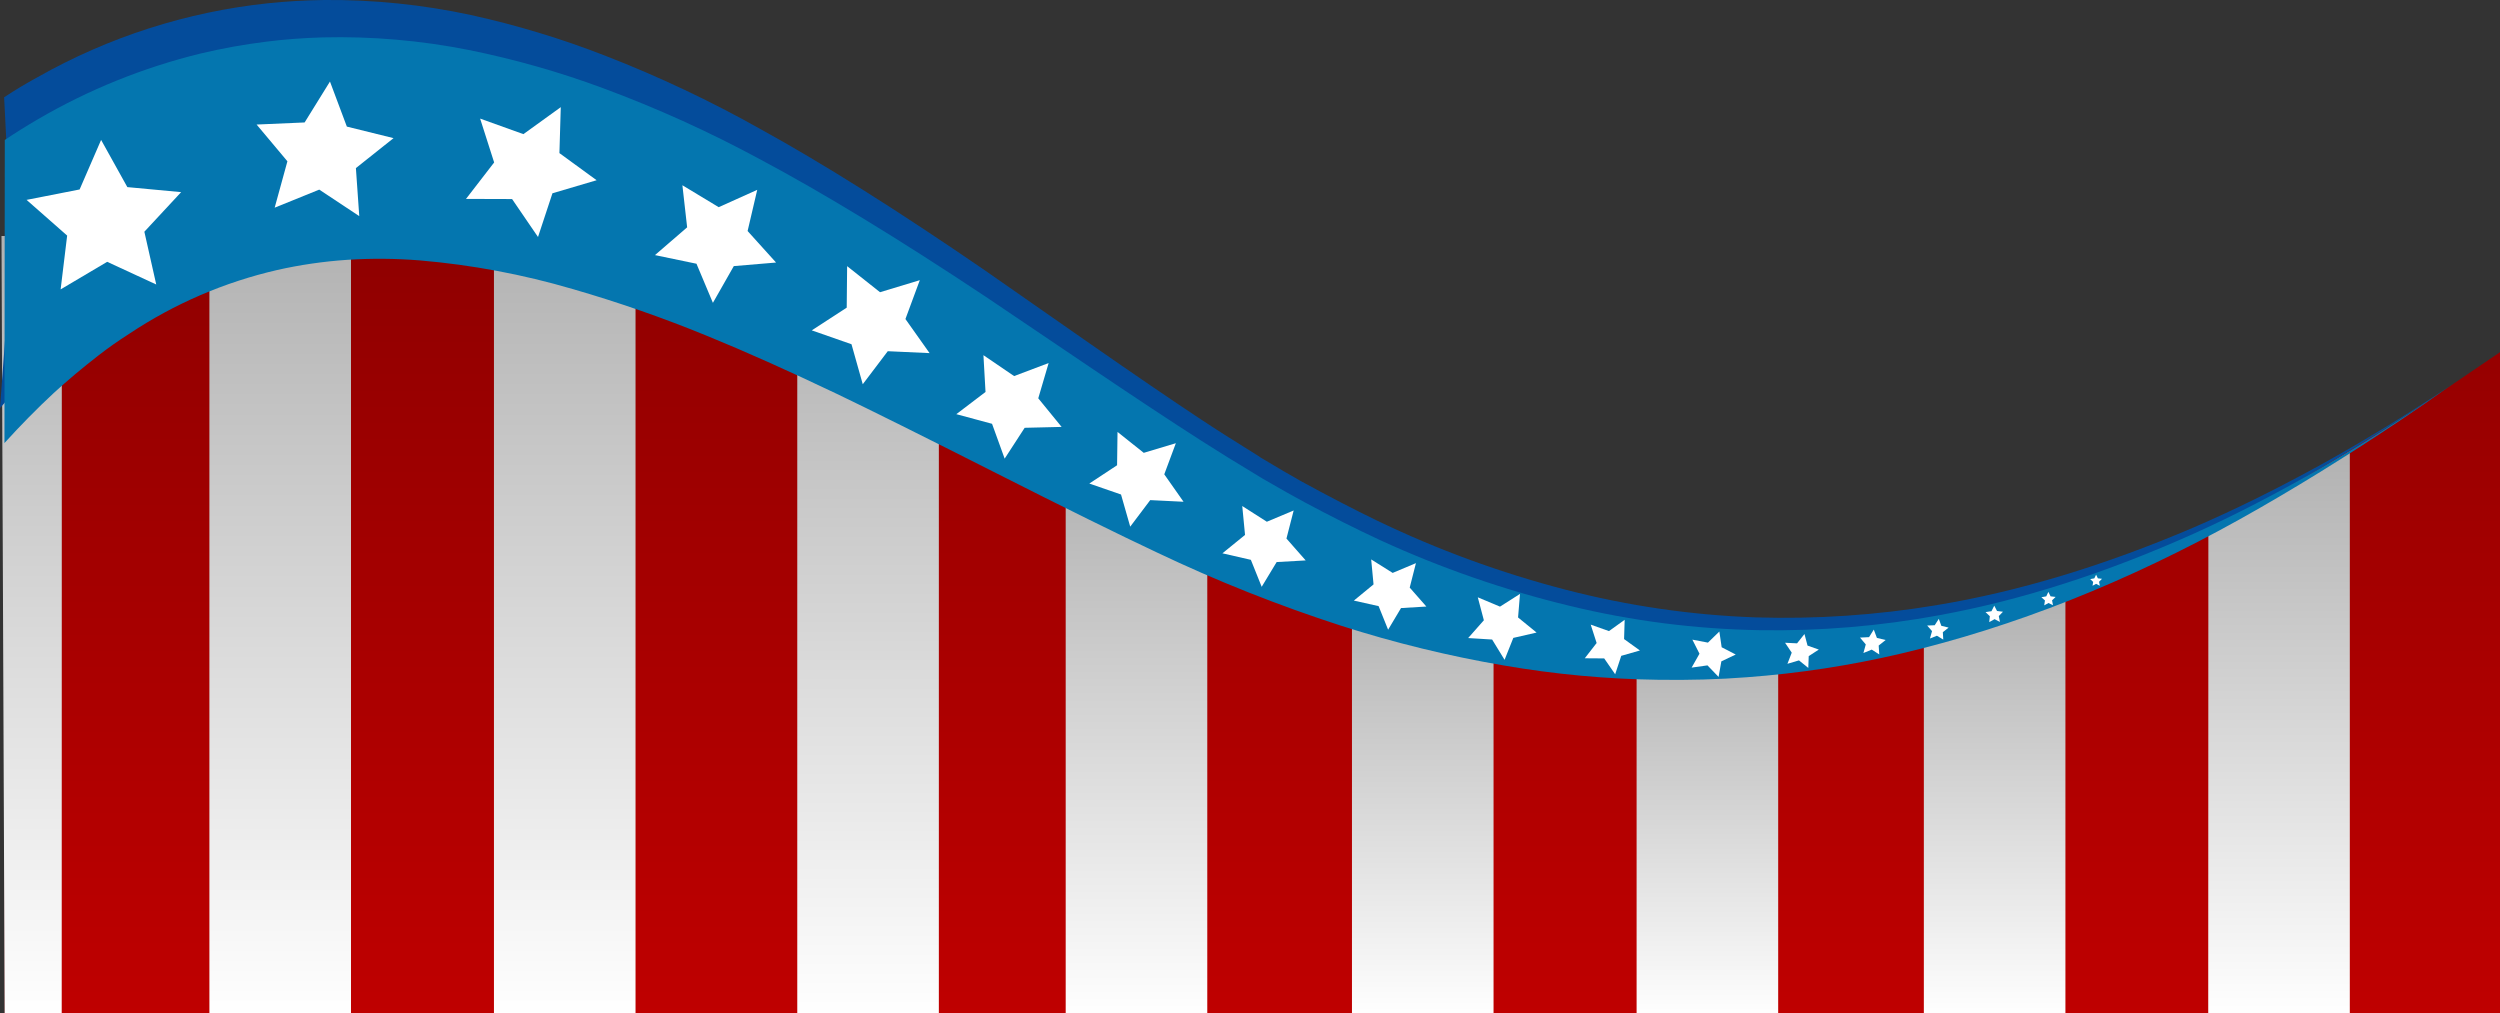 <?xml version="1.0" encoding="iso-8859-1"?>
<!-- Generator: Adobe Illustrator 20.1.0, SVG Export Plug-In . SVG Version: 6.00 Build 0)  -->
<svg version="1.0" id="Layer_1" xmlns="http://www.w3.org/2000/svg" xmlns:xlink="http://www.w3.org/1999/xlink" x="0px" y="0px"
	 viewBox="0 0 900.54 365.04" enable-background="new 0 0 900.54 365.04" xml:space="preserve">
<rect x="0" y="0" width="900.54" height="365.04" fill="#333333" stroke="none"/>
<title>usa_0023</title>
<linearGradient id="SVGID_1_" gradientUnits="userSpaceOnUse" x1="658.541" y1="1330.649" x2="921.241" y2="1330.649" gradientTransform="matrix(0 1.07 -1.07 0 1874.93 -619.54)">
	<stop  offset="0" style="stop-color:#8F0000"/>
	<stop  offset="1" style="stop-color:#BF0000"/>
</linearGradient>
<path fill="url(#SVGID_1_)" d="M900.54,126.86l-37.91,25.74L786.18,196l-30.7,14l-78.59,18.32L592.8,235l-117.18-32l-97.42-64.91
	l-31.5-24.55l-17.88-29H1.72v280.5l898.83-0.13L900.54,126.86z"/>
<linearGradient id="SVGID_2_" gradientUnits="userSpaceOnUse" x1="731.691" y1="985.037" x2="921.241" y2="985.037" gradientTransform="matrix(0 1.07 -1.07 0 1874.93 -619.54)">
	<stop  offset="0" style="stop-color:#B2B2B2"/>
	<stop  offset="1" style="stop-color:#FFFFFF"/>
</linearGradient>
<path fill="url(#SVGID_2_)" d="M795.44,364.93h51V162.54L824,176.3l-16.66,9.35l-11.85,5.61L795.44,364.93z"/>
<linearGradient id="SVGID_3_" gradientUnits="userSpaceOnUse" x1="780.991" y1="1080.776" x2="921.241" y2="1080.776" gradientTransform="matrix(0 1.07 -1.07 0 1874.93 -619.54)">
	<stop  offset="0" style="stop-color:#B2B2B2"/>
	<stop  offset="1" style="stop-color:#FFFFFF"/>
</linearGradient>
<path fill="url(#SVGID_3_)" d="M693,364.94h51V215.19h-23.07L693,228.11V364.94z"/>
<linearGradient id="SVGID_4_" gradientUnits="userSpaceOnUse" x1="795.191" y1="1177.477" x2="921.241" y2="1177.477" gradientTransform="matrix(0 1.07 -1.07 0 1874.93 -619.54)">
	<stop  offset="0" style="stop-color:#B2B2B2"/>
	<stop  offset="1" style="stop-color:#FFFFFF"/>
</linearGradient>
<path fill="url(#SVGID_4_)" d="M640.53,230.36h-51v134.59h51V230.36z"/>
<linearGradient id="SVGID_5_" gradientUnits="userSpaceOnUse" x1="674.941" y1="1460.037" x2="921.241" y2="1460.037" gradientTransform="matrix(0 1.07 -1.07 0 1874.93 -619.54)">
	<stop  offset="0" style="stop-color:#B2B2B2"/>
	<stop  offset="1" style="stop-color:#FFFFFF"/>
</linearGradient>
<path fill="url(#SVGID_5_)" d="M287.19,365h51V102h-51V365z"/>
<linearGradient id="SVGID_6_" gradientUnits="userSpaceOnUse" x1="781.441" y1="1273.299" x2="921.241" y2="1273.299" gradientTransform="matrix(0 1.07 -1.07 0 1874.93 -619.54)">
	<stop  offset="0" style="stop-color:#B2B2B2"/>
	<stop  offset="1" style="stop-color:#FFFFFF"/>
</linearGradient>
<path fill="url(#SVGID_6_)" d="M538,215.69h-51V365h51V215.69z"/>
<linearGradient id="SVGID_7_" gradientUnits="userSpaceOnUse" x1="737.141" y1="1369.673" x2="921.241" y2="1369.673" gradientTransform="matrix(0 1.07 -1.07 0 1874.93 -619.54)">
	<stop  offset="0" style="stop-color:#B2B2B2"/>
	<stop  offset="1" style="stop-color:#FFFFFF"/>
</linearGradient>
<path fill="url(#SVGID_7_)" d="M383.88,365h51V168.43h-51V365z"/>
<linearGradient id="SVGID_8_" gradientUnits="userSpaceOnUse" x1="658.941" y1="1562.149" x2="921.241" y2="1562.149" gradientTransform="matrix(0 1.07 -1.07 0 1874.93 -619.54)">
	<stop  offset="0" style="stop-color:#B2B2B2"/>
	<stop  offset="1" style="stop-color:#FFFFFF"/>
</linearGradient>
<path fill="url(#SVGID_8_)" d="M228.93,84.94h-51v280.07h51V84.94z"/>
<linearGradient id="SVGID_9_" gradientUnits="userSpaceOnUse" x1="658.941" y1="1657.944" x2="921.241" y2="1657.944" gradientTransform="matrix(0 1.07 -1.07 0 1874.93 -619.54)">
	<stop  offset="0" style="stop-color:#B2B2B2"/>
	<stop  offset="1" style="stop-color:#FFFFFF"/>
</linearGradient>
<path fill="url(#SVGID_9_)" d="M126.43,85h-51v280.07h51V85z"/>
<linearGradient id="SVGID_10_" gradientUnits="userSpaceOnUse" x1="658.941" y1="1741.612" x2="921.241" y2="1741.612" gradientTransform="matrix(0 1.07 -1.07 0 1874.93 -619.54)">
	<stop  offset="0" style="stop-color:#B2B2B2"/>
	<stop  offset="1" style="stop-color:#FFFFFF"/>
</linearGradient>
<path fill="url(#SVGID_10_)" d="M1.68,365h20.55l0.04-280H0.54L1.68,365z"/>
<path fill="#044C9B" d="M866.37,149.82c4.667-2.987,10.63-6.987,17.89-12l-1.71,1.18c-15.333,10.253-31.083,19.847-47.25,28.78
	c-15.667,8.6-30.707,16.007-45.12,22.22c-32.213,13.78-63.107,23.113-92.68,28c-21.514,3.593-43.329,5.063-65.13,4.39
	c-23.085-0.819-46.011-4.159-68.37-9.96c-23.485-6.087-46.318-14.46-68.17-25c-8.147-3.947-17.147-8.613-27-14
	c-3.333-1.853-8.263-4.737-14.79-8.65l-0.21-0.16l-0.05-0.05c-0.073,0-0.11,0-0.11,0v-0.07l-0.32-0.21
	c-8.72-5.407-15.89-9.98-21.51-13.72c-10.073-6.667-22.92-15.437-38.54-26.31c-21.387-14.947-34.163-23.86-38.33-26.74
	c-31.333-21.527-58.333-38.527-81-51C255.963,36.39,237.259,27.551,218,20.07c-15.736-6.135-31.925-11.04-48.42-14.67
	c-17.332-3.729-35.022-5.539-52.75-5.4c-7.08,0.107-13.86,0.5-20.34,1.18c-29.202,3.095-57.455,12.166-83,26.65
	c-4.127,2.24-8.127,4.643-12,7.21l2.74,54.79L0,147c1.427-1.533,4.31-5.04,8.65-10.52c2.706-3.541,5.689-6.861,8.92-9.93
	c5.02-4.52,10.497-8.987,16.43-13.4c3.42-2.56,7.14-5.087,11.16-7.58C61.634,95.039,79.873,87.566,99,83.51
	c17.013-3.48,34.456-4.347,51.73-2.57c18.62,1.901,37.004,5.653,54.88,11.2c16.396,5.028,32.506,10.944,48.26,17.72
	c13.56,5.767,29.077,12.99,46.55,21.67c11.567,5.767,30.66,15.64,57.28,29.62c24.487,12.88,43.617,22.683,57.39,29.41
	c21.461,10.642,43.591,19.878,66.25,27.65c19.072,6.424,38.569,11.506,58.35,15.21c18.374,3.478,36.99,5.527,55.68,6.13
	c11.247,0.32,21.943,0.177,32.09-0.43c18.802-1.049,37.492-3.57,55.9-7.54c40.967-8.907,82.077-24.377,123.33-46.41
	C825.563,175.023,845.457,163.24,866.37,149.82z"/>
<path fill="#0476AF" d="M865.78,150.62c4.447-2.947,10.357-7.06,17.73-12.34l-1.76,1.23c-15.06,10.5-30.597,20.36-46.61,29.58
	c-15.487,8.9-30.347,16.567-44.58,23c-31.707,14.253-62.337,24.087-91.89,29.5c-21.406,3.96-43.154,5.773-64.92,5.41
	c-23.013-0.389-45.913-3.323-68.28-8.75C541.931,212.569,519,204.615,497,194.5c-8.613-4-17.653-8.537-27.12-13.61
	c-3.333-1.78-8.297-4.573-14.89-8.38l-0.37-0.21h0.05l-0.37-0.21c-8.753-5.267-15.977-9.733-21.67-13.4
	c-10.287-6.58-23.24-15.137-38.86-25.67l-38.65-26.1c-31.48-20.927-58.663-37.477-81.55-49.65c-18.117-9.793-36.9-18.3-56.21-25.46
	c-15.79-5.866-32.017-10.484-48.53-13.81c-17.326-3.445-34.98-4.964-52.64-4.53C109.07,13.683,102.34,14.193,96,15
	c-8.007,0.989-15.952,2.421-23.8,4.29C51.62,24.328,31.876,32.314,13.58,43c-4.2,2.453-8.15,4.927-11.85,7.42L1.6,159.6
	c5.84-6.44,11.75-12.44,17.73-18c4.913-4.513,10.307-9.047,16.18-13.6c3.333-2.6,7-5.18,11-7.74
	c16.243-10.83,34.315-18.622,53.34-23c8.277-1.864,16.685-3.088,25.15-3.66c8.767-0.571,17.563-0.501,26.32,0.21
	c18.608,1.587,37.011,5.038,54.93,10.3c16.451,4.748,32.631,10.386,48.47,16.89c13.527,5.513,29.097,12.47,46.71,20.87
	c11.96,5.727,31.16,15.28,57.6,28.66c24.807,12.56,44.023,22.043,57.65,28.45c21.582,10.282,43.82,19.125,66.57,26.47
	c19.093,6.107,38.591,10.869,58.35,14.25c18.378,3.188,36.979,4.917,55.63,5.17c11.247,0.173,21.913-0.13,32-0.91
	c18.739-1.383,37.34-4.241,55.63-8.55c40.573-9.547,81.273-25.693,122.1-48.44C825.813,176.443,845.42,164.327,865.78,150.62z"/>
<path fill="#FFFFFF" d="M21.84,104.24l16.77-9.93l17.67,8.17L52,83.47l13.25-14.26L45.87,67.4l-9.45-17l-7.74,17.85L9.57,72
	l14.62,12.86L21.84,104.24z"/>
<path fill="#FFFFFF" d="M128.2,60.55l13.56-10.79l-16.82-4.16l-6.08-16.23l-9.13,14.74l-17.3,0.75l11.1,13.24l-4.59,16.71L115,68.3
	l14.41,9.55L128.2,60.55z"/>
<path fill="#FFFFFF" d="M167.86,71.65l16.6,0.05l9.34,13.67l5.2-15.75l15.91-4.7l-13.4-9.77L202,38.6l-13.46,9.72l-15.59-5.6
	l5.05,15.8L167.86,71.65z"/>
<path fill="#FFFFFF" d="M258.89,74.63l-13.08-7.9l1.71,15.16l-11.59,10L250.88,95l5.92,14.09l7.53-13.24l15.22-1.28L269.3,83.22
	l3.47-14.84L258.89,74.63z"/>
<path fill="#FFFFFF" d="M319.79,126.51l15.06,0.69l-8.7-12.28l5.18-14L317,105.26l-11.85-9.39L305,110.82L292.41,119l14.31,5
	l4.06,14.41L319.79,126.51z"/>
<path fill="#FFFFFF" d="M382.41,153.78l-8.41-10.3l3.74-12.71l-12.44,4.7l-11.05-7.53l0.75,13.25l-10.52,8l12.87,3.47l4.54,12.55
	l7.21-11.11L382.41,153.78z"/>
<path fill="#FFFFFF" d="M392.39,174.18l11.42,3.95l3.31,11.58l7.21-9.56l12,0.59l-6.94-9.88l4.17-11.21L412,163.12l-9.45-7.53
	l-0.16,12L392.39,174.18z"/>
<path fill="#FFFFFF" d="M440.33,199.31l10.25,2.35l3.9,9.72l5.39-8.92l10.46-0.59L463.4,194l2.6-10.12l-9.66,4.06l-8.86-5.66
	l1,10.41L440.33,199.31z"/>
<path fill="#FFFFFF" d="M487.68,216.34l8.92,2l3.42,8.49l4.65-7.8l9.13-0.54l-6-6.83l2.24-8.81l-8.38,3.52l-7.74-4.86l0.85,9
	L487.68,216.34z"/>
<path fill="#FFFFFF" d="M537.49,230.37l4.48,7.31l3.15-7.9l8.38-1.92l-6.67-5.44l0.7-8.49l-7.21,4.59l-8-3.36l2.19,8.27l-5.66,6.41
	L537.49,230.37z"/>
<path fill="#FFFFFF" d="M584,236.24l6.73-1.92l-5.71-4.11l0.21-6.94l-5.66,4.06L573,225l2.13,6.62l-4.27,5.5l7,0.05l3.95,5.71
	L584,236.24z"/>
<path fill="#FFFFFF" d="M619.34,227.48l-4.11,4l-5.61-1.07l2.56,5.07l-2.83,5l5.71-0.8l4,4.16l1-5.61l5.18-2.46l-5.07-2.62
	L619.34,227.48z"/>
<path fill="#FFFFFF" d="M651.53,236.34l3.63-2.35l-4.06-1.44l-1.1-4.17l-2.67,3.36l-4.32-0.21l2.4,3.58l-1.55,4l4.16-1.23l3.36,2.72
	L651.53,236.34z"/>
<path fill="#FFFFFF" d="M676.94,235.74l-0.21-3.2l2.51-2l-3.15-0.75l-1.12-3l-1.71,2.72l-3.26,0.16l2.08,2.46l-0.85,3.1l3-1.23
	L676.94,235.74z"/>
<path fill="#FFFFFF" d="M696.91,225.22l-2.72,0.11l1.76,2L695.2,230l2.51-1l2.29,1.4l-0.16-2.67l2.08-1.66l-2.62-0.64l-0.91-2.51
	L696.91,225.22z"/>
<path fill="#FFFFFF" d="M716.56,224.1l1.92-1.07l1.92,1l-0.4-2.12l1.5-1.55l-2.14-0.27l-1-1.92l-1,2l-2.14,0.32l1.55,1.49
	L716.56,224.1z"/>
<path fill="#FFFFFF" d="M736.36,218.06l1.55-0.85l1.6,0.8l-0.32-1.76l1.28-1.23l-1.82-0.21l-0.8-1.6l-0.75,1.6l-1.76,0.32l1.28,1.17
	L736.36,218.06z"/>
<path fill="#FFFFFF" d="M756.38,211l-0.27-1.44l1.07-1.07l-1.49-0.16l-0.64-1.33l-0.64,1.33l-1.49,0.27l1.07,1l-0.22,1.4l1.28-0.69
	L756.38,211z"/>
</svg>

